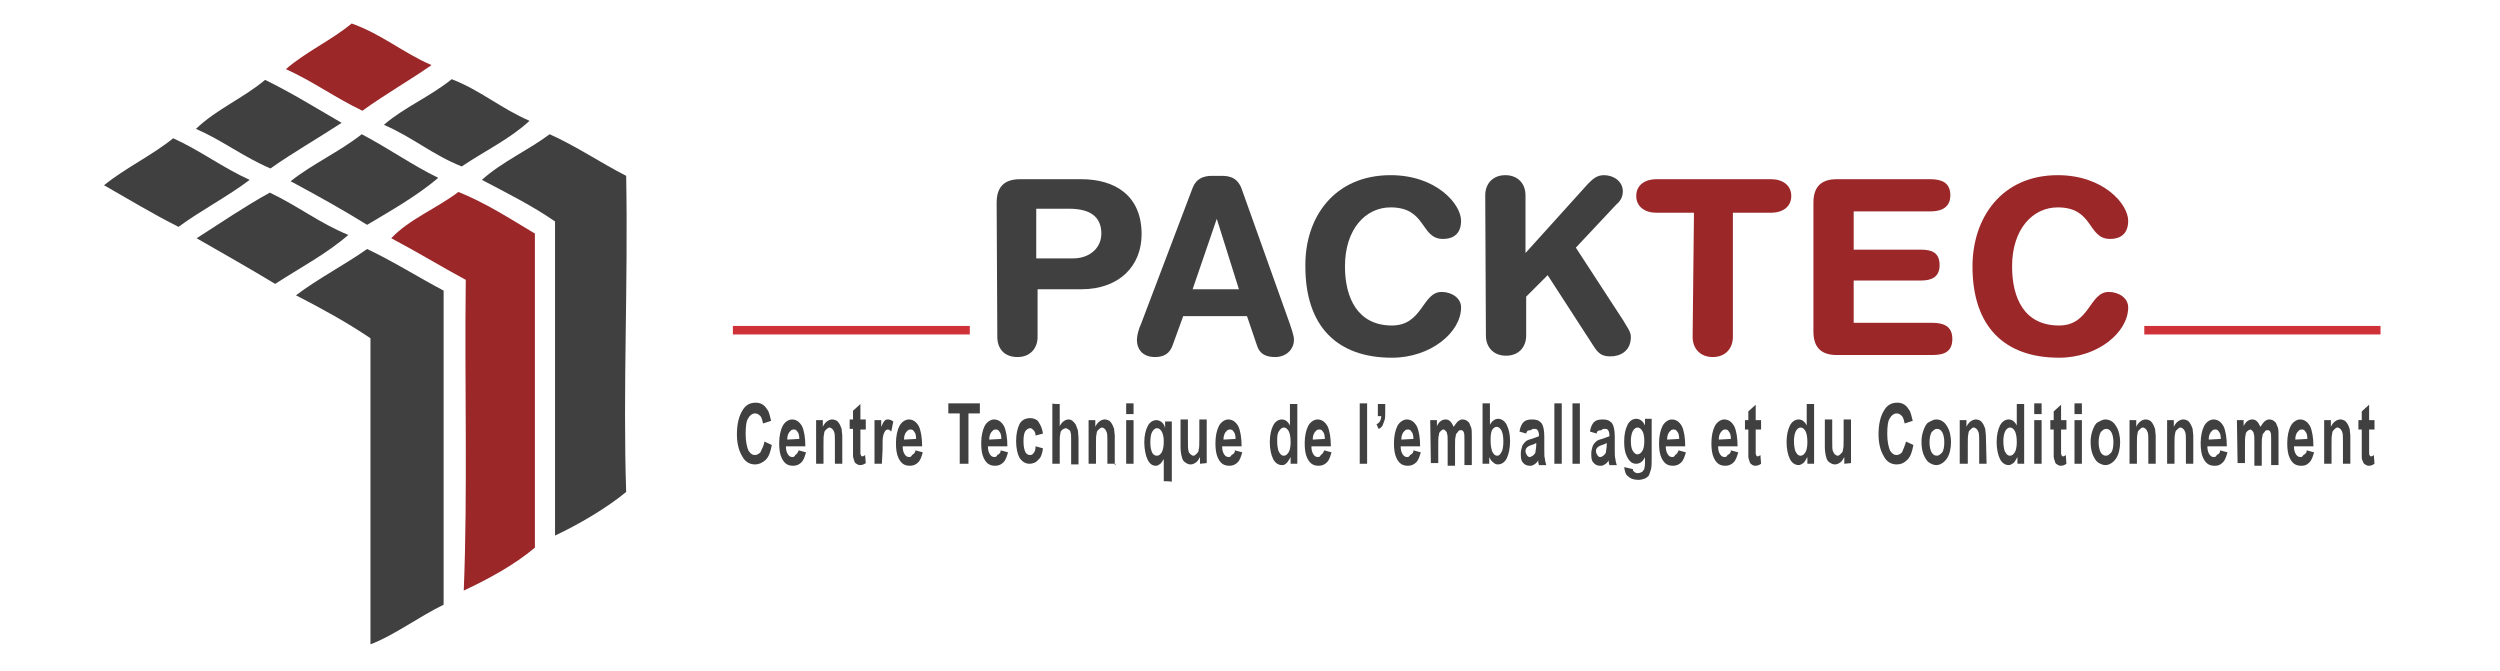 <?xml version="1.0" encoding="utf-8"?>
<!-- Generator: Adobe Illustrator 22.0.0, SVG Export Plug-In . SVG Version: 6.00 Build 0)  -->
<svg version="1.1" id="Calque_1" xmlns="http://www.w3.org/2000/svg" xmlns:xlink="http://www.w3.org/1999/xlink" x="0px" y="0px"
	 viewBox="0 0 372.5 100" style="enable-background:new 0 0 372.5 100;" xml:space="preserve">
<style type="text/css">
	.st0{fill:#9B2729;}
	.st1{opacity:0.75;enable-background:new    ;}
	.st2{fill:none;stroke:#CF3139;stroke-width:1.27;stroke-miterlimit:10;}
	.st3{opacity:0.75;}
</style>
<g>
	<path class="st0" d="M64.3,9.7c-3.3,2.3-7,4.4-10.3,6.8c-4-1.9-7.4-4.4-11.4-6.2c3-2.6,6.8-4.3,9.8-6.8C56.9,5.1,60.1,7.9,64.3,9.7
		z"/>
	<path class="st1" d="M50.9,18.3c-3.5,2.3-7.2,4.4-10.6,6.8c-4-1.7-7.2-4.2-11.1-5.9c3-2.9,7.1-4.6,10.3-7.3
		C43.4,13.8,47.1,16.1,50.9,18.3z"/>
	<path class="st1" d="M78.9,18c-2.9,2.7-6.7,4.5-10.1,6.8c-4.3-1.7-7.4-4.4-11.6-6.2c3-2.6,6.9-4.2,10.1-6.8
		C71.5,13.4,74.7,16.2,78.9,18z"/>
	<path class="st1" d="M65.3,26.5c-3.2,2.7-6.9,4.8-10.6,7c-3.7-2.3-7.5-4.4-11.4-6.5c3.3-2.6,7.3-4.4,10.6-7
		C57.9,22.1,61.4,24.6,65.3,26.5z"/>
	<path class="st1" d="M81.9,20c4,1.8,7.5,4.2,11.4,6.2c0.3,16.3-0.5,32,0,47.1c-3,2.5-7.4,5-10.6,6.5c0-15.6,0-31.2,0-46.8
		c-3.3-2.3-7.1-4.2-10.9-6.2C74.8,24.1,78.7,22.4,81.9,20z"/>
	<path class="st1" d="M37.2,26.8c-3.3,2.5-7.2,4.5-10.6,7c-3.8-1.9-7.4-4.1-11.1-6.2c3.2-2.6,7.1-4.4,10.3-7
		C29.8,22.4,33.2,25,37.2,26.8z"/>
	<path class="st0" d="M68.3,28.6c4.2,1.7,7.7,4,11.4,6.2c0,15.6,0,31.2,0,46.8c-3.1,2.6-6.8,4.6-10.6,6.4c0.6-14.9,0.1-31,0.3-46.3
		c-3.7-2-7.3-4.2-11.1-6.2C60.9,32.7,65,31.1,68.3,28.6z"/>
	<path class="st1" d="M51.9,35c-3.2,2.8-7.2,4.9-10.9,7.3c-3.8-2.3-7.7-4.5-11.7-6.8c3.6-2.3,7.1-4.7,10.9-6.8
		C44.4,30.7,47.7,33.3,51.9,35z"/>
	<path class="st1" d="M54.7,37.1c4,1.9,7.6,4.2,11.4,6.2c0,15.6,0,31.2,0,46.8c-3.7,1.8-7.6,4.7-10.9,5.9c0-15.2,0-30.4,0-45.6
		c-3.4-2.3-7.2-4.4-11.1-6.4C47.4,41.5,51.3,39.5,54.7,37.1z"/>
	<path class="st1" d="M148.5,30.2c0-2.6,1.4-3.5,3.5-3.5h9.1c5,0,9,2.4,9,8.2c0,4.7-3.3,8.2-9,8.2h-6.5v7.1c0,1.7-1.1,3-3,3
		s-3-1.2-3-3L148.5,30.2L148.5,30.2z M154.4,38.5h5.5c2.4,0,4.2-1.5,4.2-3.7c0-2.6-1.8-3.7-4.8-3.7h-4.9V38.5z"/>
	<path class="st1" d="M177.7,28c0.5-1.3,1.5-1.8,2.9-1.8h1.4c1.3,0,2.5,0.3,3.1,2.2l7.1,19.9c0.2,0.6,0.6,1.7,0.6,2.3
		c0,1.5-1.2,2.6-2.8,2.6c-1.3,0-2.3-0.4-2.7-1.7l-1.5-4.4h-9.5l-1.6,4.4c-0.4,1.1-1.2,1.7-2.6,1.7c-1.7,0-2.7-1-2.7-2.6
		c0-0.6,0.3-1.7,0.6-2.3L177.7,28z M181.3,32.6L181.3,32.6l-3.6,10.5h6.9L181.3,32.6z"/>
	<path class="st1" d="M207.2,26.1c6.8,0,10.5,4.3,10.5,6.8c0,1.7-0.9,2.7-2.7,2.7c-3.4,0-2.4-4.7-7.8-4.7c-3.7,0-6.8,3.2-6.8,8.8
		c0,4.7,1.9,8.8,7,8.8c4.6,0,4.5-5,7.4-5c1.5,0,2.9,0.9,2.9,2.3c0,3.7-4.5,7.5-10.3,7.5c-8.1,0-12.9-4.6-12.9-13.6
		C194.4,32.4,198.8,26.1,207.2,26.1z"/>
	<path class="st1" d="M221.3,29.1c0-1.7,1.1-3,3-3c1.8,0,3,1.2,3,3v8.6l9.3-10.3c0.7-0.7,1.3-1.3,2.4-1.3c1.4,0,2.8,0.9,2.8,2.4
		c0,0.9-0.4,1.5-1,2l-6,6.4l7.1,10.9c0.5,0.9,1.1,1.6,1.1,2.4c0,2.2-1.7,2.9-3,2.9c-1.2,0-1.8-0.3-2.6-1.6l-6.8-10.5l-3.2,3.2V50
		c0,1.7-1.1,3-3,3c-1.8,0-3-1.2-3-3L221.3,29.1L221.3,29.1z"/>
	<path class="st0" d="M252.4,31.7h-5.6c-1.7,0-3-0.9-3-2.5c0-1.7,1.4-2.5,3-2.5h17.1c1.7,0,3,0.9,3,2.5c0,1.7-1.4,2.5-3,2.5h-5.7
		v18.5c0,1.7-1.1,3-3,3c-1.8,0-3-1.2-3-3L252.4,31.7L252.4,31.7z"/>
	<path class="st0" d="M270.2,30.2c0-2.6,1.4-3.5,3.5-3.5h13.9c1.7,0,3,0.5,3,2.4c0,1.8-1.3,2.4-3,2.4h-11.4v5.7h10
		c1.6,0,2.8,0.4,2.8,2.3c0,1.8-1.2,2.3-2.8,2.3h-10v6.3h11.7c1.7,0,3,0.5,3,2.4c0,1.9-1.2,2.4-3,2.4h-14.2c-2.1,0-3.5-0.9-3.5-3.5
		L270.2,30.2L270.2,30.2z"/>
	<path class="st0" d="M306.6,26.1c6.8,0,10.5,4.3,10.5,6.8c0,1.7-0.9,2.7-2.7,2.7c-3.4,0-2.4-4.7-7.8-4.7c-3.7,0-6.8,3.2-6.8,8.8
		c0,4.7,1.8,8.8,7,8.8c4.6,0,4.5-5,7.4-5c1.5,0,2.9,0.9,2.9,2.3c0,3.7-4.5,7.5-10.3,7.5c-8.1,0-12.9-4.6-12.9-13.6
		C293.9,32.4,298.3,26.1,306.6,26.1z"/>
	<line class="st2" x1="319.5" y1="49.2" x2="354.7" y2="49.2"/>
	<line class="st2" x1="109.2" y1="49.2" x2="144.5" y2="49.2"/>
	<g class="st3">
		<g>
			<path d="M113.9,65.8l1.1,0.5c-0.2,1-0.4,1.7-0.9,2.2c-0.4,0.4-1,0.7-1.6,0.7c-0.8,0-1.5-0.4-1.9-1.2c-0.5-0.8-0.8-1.9-0.8-3.3
				c0-1.5,0.3-2.7,0.8-3.5c0.5-0.9,1.2-1.2,2-1.2c0.7,0,1.3,0.3,1.7,1c0.3,0.3,0.4,1,0.6,1.7l-1.2,0.4c-0.1-0.4-0.2-0.9-0.4-1.1
				c-0.3-0.3-0.5-0.4-0.8-0.4c-0.4,0-0.8,0.3-1,0.7c-0.3,0.4-0.4,1.2-0.4,2.4c0,1.1,0.2,1.9,0.4,2.4c0.3,0.5,0.6,0.7,1,0.7
				c0.3,0,0.6-0.2,0.8-0.4C113.5,66.9,113.8,66.5,113.9,65.8z"/>
			<path d="M119,67.1l1.1,0.3c-0.2,0.6-0.3,1.1-0.7,1.5c-0.3,0.3-0.7,0.5-1.2,0.5c-0.8,0-1.3-0.3-1.7-1.1c-0.3-0.6-0.4-1.3-0.4-2.3
				c0-1,0.2-1.9,0.5-2.5c0.3-0.6,0.9-1,1.4-1c0.6,0,1.1,0.3,1.5,1c0.3,0.6,0.5,1.7,0.5,3h-2.9c0,0.5,0.1,0.9,0.3,1.2
				c0.2,0.3,0.4,0.4,0.7,0.4c0.2,0,0.3-0.1,0.4-0.3C118.8,67.6,118.9,67.4,119,67.1z M119.1,65.4c0-0.5-0.1-0.9-0.3-1.1
				c-0.2-0.3-0.3-0.3-0.6-0.3c-0.3,0-0.4,0.2-0.6,0.4c-0.2,0.3-0.3,0.6-0.3,1.1L119.1,65.4L119.1,65.4z"/>
			<path d="M125.5,69.1h-1.1v-3.3c0-0.7,0-1.1-0.1-1.4c-0.1-0.2-0.1-0.3-0.3-0.5c-0.1-0.1-0.3-0.2-0.4-0.2s-0.3,0.1-0.5,0.3
				c-0.2,0.2-0.3,0.3-0.3,0.6c-0.1,0.3-0.1,0.8-0.1,1.5v3h-1.1v-6.5h1v1c0.3-0.7,0.9-1.1,1.4-1.1c0.3,0,0.5,0.1,0.7,0.2
				c0.2,0.2,0.3,0.3,0.4,0.5s0.2,0.4,0.3,0.7c0,0.3,0.1,0.7,0.1,1.1L125.5,69.1L125.5,69.1z"/>
			<path d="M129,62.6V64h-0.8v2.6c0,0.5,0,0.9,0,1s0.1,0.2,0.1,0.3c0.1,0.1,0.1,0.1,0.2,0.1s0.3-0.1,0.4-0.2L129,69
				c-0.3,0.2-0.5,0.3-0.9,0.3c-0.2,0-0.3-0.1-0.5-0.2c-0.2-0.1-0.3-0.3-0.3-0.4c-0.1-0.2-0.1-0.3-0.2-0.7c0-0.2,0-0.6,0-1.2v-2.9
				h-0.5v-1.4h0.5v-1.3l1.1-1v2.3h0.8V62.6z"/>
			<path d="M131.4,69.1h-1.1v-6.5h1v1c0.2-0.4,0.3-0.7,0.5-0.9c0.2-0.2,0.3-0.2,0.5-0.2c0.3,0,0.5,0.1,0.8,0.3l-0.3,1.5
				c-0.2-0.2-0.3-0.3-0.5-0.3s-0.3,0.1-0.4,0.2c-0.1,0.2-0.2,0.3-0.3,0.7c-0.1,0.3-0.1,1-0.1,2.2L131.4,69.1L131.4,69.1z"/>
			<path d="M136.4,67.1l1.1,0.3c-0.2,0.6-0.3,1.1-0.7,1.5c-0.3,0.3-0.7,0.5-1.2,0.5c-0.8,0-1.3-0.3-1.7-1.1
				c-0.3-0.6-0.4-1.3-0.4-2.3c0-1,0.2-1.9,0.5-2.5c0.3-0.6,0.9-1,1.4-1c0.6,0,1.1,0.3,1.5,1c0.3,0.6,0.5,1.7,0.5,3h-2.9
				c0,0.5,0.1,0.9,0.3,1.2c0.2,0.3,0.4,0.4,0.7,0.4c0.2,0,0.3-0.1,0.4-0.3C136.2,67.6,136.4,67.4,136.4,67.1z M136.5,65.4
				c0-0.5-0.1-0.9-0.3-1.1c-0.2-0.3-0.3-0.3-0.6-0.3s-0.4,0.2-0.6,0.4c-0.2,0.3-0.3,0.6-0.3,1.1L136.5,65.4L136.5,65.4z"/>
			<path d="M143,69.1v-7.5h-1.7v-1.5h4.7v1.5h-1.7v7.5H143z"/>
			<path d="M149.1,67.1l1.1,0.3c-0.2,0.6-0.3,1.1-0.7,1.5c-0.3,0.3-0.7,0.5-1.2,0.5c-0.8,0-1.3-0.3-1.7-1.1
				c-0.3-0.6-0.4-1.3-0.4-2.3c0-1,0.2-1.9,0.5-2.5c0.3-0.6,0.9-1,1.4-1c0.6,0,1.1,0.3,1.5,1c0.3,0.6,0.5,1.7,0.5,3h-2.9
				c0,0.5,0.1,0.9,0.3,1.2c0.2,0.3,0.4,0.4,0.7,0.4c0.2,0,0.3-0.1,0.4-0.3C149,67.6,149.1,67.4,149.1,67.1z M149.2,65.4
				c0-0.5-0.1-0.9-0.3-1.1c-0.2-0.3-0.3-0.3-0.6-0.3s-0.4,0.2-0.6,0.4c-0.2,0.3-0.3,0.6-0.3,1.1L149.2,65.4L149.2,65.4z"/>
			<path d="M155.4,64.6l-1.1,0.3c0-0.3-0.1-0.6-0.3-0.8c-0.2-0.2-0.3-0.3-0.5-0.3c-0.3,0-0.5,0.2-0.7,0.4c-0.2,0.3-0.3,0.8-0.3,1.5
				c0,0.8,0.1,1.3,0.3,1.7c0.2,0.3,0.4,0.4,0.7,0.4c0.2,0,0.4-0.1,0.5-0.3c0.2-0.2,0.3-0.5,0.3-1l1.1,0.3c-0.1,0.8-0.3,1.4-0.7,1.7
				c-0.3,0.4-0.8,0.6-1.3,0.6c-0.6,0-1.1-0.3-1.5-0.9c-0.3-0.6-0.5-1.4-0.5-2.5c0-1,0.2-1.9,0.5-2.5c0.3-0.6,0.9-0.9,1.6-0.9
				c0.5,0,1,0.2,1.2,0.5C155.1,63.4,155.3,63.9,155.4,64.6z"/>
			<path d="M157.9,60.2v3.3c0.3-0.6,0.8-1,1.3-1c0.3,0,0.5,0.1,0.7,0.3c0.2,0.2,0.3,0.3,0.4,0.5c0.1,0.3,0.2,0.5,0.3,0.8
				c0,0.3,0.1,0.7,0.1,1.3v3.8h-1.1v-3.5c0-0.7,0-1.1-0.1-1.3c0-0.2-0.1-0.3-0.3-0.4c-0.1-0.1-0.3-0.2-0.4-0.2s-0.3,0.1-0.5,0.2
				c-0.2,0.2-0.3,0.3-0.3,0.6c-0.1,0.3-0.1,0.7-0.1,1.2v3.3h-1.1v-9C156.6,60.2,157.9,60.2,157.9,60.2z"/>
			<path d="M166.2,69.1H165v-3.3c0-0.7,0-1.1-0.1-1.4c-0.1-0.2-0.1-0.3-0.3-0.5c-0.1-0.1-0.3-0.2-0.4-0.2s-0.3,0.1-0.5,0.3
				c-0.2,0.2-0.3,0.3-0.3,0.6c-0.1,0.3-0.1,0.8-0.1,1.5v3h-1.1v-6.5h1v1c0.3-0.7,0.9-1.1,1.4-1.1c0.3,0,0.5,0.1,0.7,0.2
				c0.2,0.2,0.3,0.3,0.4,0.5s0.2,0.4,0.3,0.7c0,0.3,0.1,0.7,0.1,1.1v4.3H166.2z"/>
			<path d="M167.8,61.7v-1.6h1.1v1.6H167.8z M167.8,69.1v-6.5h1.1v6.5H167.8z"/>
			<path d="M173.4,71.7v-3.3c-0.2,0.3-0.3,0.5-0.5,0.7c-0.3,0.2-0.4,0.3-0.7,0.3c-0.5,0-0.9-0.3-1.2-0.9c-0.3-0.6-0.5-1.6-0.5-2.6
				c0-1,0.2-1.8,0.5-2.4c0.3-0.6,0.8-0.9,1.3-0.9c0.3,0,0.5,0.1,0.8,0.3c0.2,0.2,0.4,0.4,0.5,0.9v-1h1v9
				C174.6,71.7,173.4,71.7,173.4,71.7z M173.4,65.8c0-0.7-0.1-1.1-0.3-1.5c-0.2-0.3-0.4-0.5-0.7-0.5s-0.5,0.2-0.7,0.5
				s-0.3,0.9-0.3,1.6c0,0.7,0.1,1.2,0.3,1.6c0.2,0.3,0.4,0.4,0.7,0.4s0.5-0.2,0.7-0.5C173.3,67,173.4,66.5,173.4,65.8z"/>
			<path d="M178.8,69.1v-1c-0.2,0.3-0.3,0.6-0.6,0.8s-0.5,0.3-0.8,0.3s-0.5-0.1-0.8-0.3c-0.3-0.2-0.4-0.4-0.5-0.8
				c-0.1-0.3-0.2-0.9-0.2-1.5v-4.1h1.1v3c0,1,0,1.5,0.1,1.7c0,0.2,0.1,0.3,0.3,0.5c0.1,0.1,0.3,0.2,0.4,0.2c0.2,0,0.3-0.1,0.5-0.3
				c0.2-0.2,0.3-0.3,0.3-0.6c0.1-0.3,0.1-0.8,0.1-1.7v-2.8h1.1V69L178.8,69.1L178.8,69.1z"/>
			<path d="M184,67.1l1.1,0.3c-0.2,0.6-0.3,1.1-0.7,1.5c-0.3,0.3-0.7,0.5-1.2,0.5c-0.8,0-1.3-0.3-1.7-1.1c-0.3-0.6-0.4-1.3-0.4-2.3
				c0-1,0.2-1.9,0.5-2.5c0.3-0.6,0.9-1,1.4-1c0.6,0,1.1,0.3,1.5,1c0.3,0.6,0.5,1.7,0.5,3h-2.9c0,0.5,0.1,0.9,0.3,1.2
				c0.2,0.3,0.4,0.4,0.7,0.4c0.2,0,0.3-0.1,0.4-0.3C183.9,67.6,184,67.4,184,67.1z M184.1,65.4c0-0.5-0.1-0.9-0.3-1.1
				c-0.2-0.3-0.3-0.3-0.6-0.3s-0.4,0.2-0.6,0.4c-0.2,0.3-0.3,0.6-0.3,1.1L184.1,65.4L184.1,65.4z"/>
			<path d="M193.3,69.1h-1v-1c-0.2,0.3-0.3,0.6-0.6,0.9c-0.3,0.3-0.5,0.3-0.7,0.3c-0.5,0-1-0.3-1.3-0.9c-0.3-0.6-0.5-1.5-0.5-2.5
				c0-1.1,0.2-1.9,0.5-2.5c0.3-0.6,0.8-0.9,1.3-0.9c0.5,0,0.9,0.3,1.2,0.9v-3.2h1.1V69.1z M190.3,65.7c0,0.7,0.1,1.2,0.2,1.5
				c0.2,0.4,0.4,0.7,0.8,0.7c0.3,0,0.5-0.2,0.7-0.5c0.2-0.3,0.3-0.9,0.3-1.5c0-0.8-0.1-1.3-0.3-1.7c-0.2-0.3-0.4-0.5-0.7-0.5
				s-0.5,0.2-0.7,0.5C190.3,64.6,190.3,65.1,190.3,65.7z"/>
			<path d="M197.3,67.1l1.1,0.3c-0.2,0.6-0.3,1.1-0.7,1.5c-0.3,0.3-0.7,0.5-1.2,0.5c-0.8,0-1.3-0.3-1.7-1.1
				c-0.3-0.6-0.4-1.3-0.4-2.3c0-1,0.2-1.9,0.5-2.5c0.3-0.6,0.9-1,1.4-1c0.6,0,1.1,0.3,1.5,1c0.3,0.6,0.5,1.7,0.5,3h-2.9
				c0,0.5,0.1,0.9,0.3,1.2c0.2,0.3,0.4,0.4,0.7,0.4c0.2,0,0.3-0.1,0.4-0.3C197.1,67.6,197.2,67.4,197.3,67.1z M197.4,65.4
				c0-0.5-0.1-0.9-0.3-1.1c-0.2-0.3-0.3-0.3-0.6-0.3c-0.3,0-0.4,0.2-0.6,0.4c-0.2,0.3-0.3,0.6-0.3,1.1L197.4,65.4L197.4,65.4z"/>
			<path d="M202.6,69.1v-9h1.1v9H202.6z"/>
			<path d="M205.3,60.2h1.1v1.2c0,0.5,0,0.9-0.1,1.2c-0.1,0.3-0.2,0.5-0.3,0.8c-0.2,0.3-0.3,0.4-0.6,0.5l-0.3-0.7
				c0.3-0.1,0.4-0.3,0.5-0.4c0.1-0.2,0.2-0.4,0.2-0.8h-0.5V60.2z"/>
			<path d="M210.6,67.1l1.1,0.3c-0.2,0.6-0.3,1.1-0.7,1.5c-0.3,0.3-0.7,0.5-1.2,0.5c-0.8,0-1.3-0.3-1.7-1.1
				c-0.3-0.6-0.4-1.3-0.4-2.3c0-1,0.2-1.9,0.5-2.5c0.3-0.6,0.9-1,1.4-1c0.6,0,1.1,0.3,1.5,1c0.3,0.6,0.5,1.7,0.5,3h-2.9
				c0,0.5,0.1,0.9,0.3,1.2c0.2,0.3,0.4,0.4,0.7,0.4c0.2,0,0.3-0.1,0.4-0.3C210.5,67.6,210.6,67.4,210.6,67.1z M210.6,65.4
				c0-0.5-0.1-0.9-0.3-1.1c-0.2-0.3-0.3-0.3-0.6-0.3s-0.4,0.2-0.6,0.4c-0.2,0.3-0.3,0.6-0.3,1.1L210.6,65.4L210.6,65.4z"/>
			<path d="M213.1,62.6h1v0.9c0.3-0.7,0.8-1,1.3-1c0.3,0,0.5,0.1,0.7,0.3c0.2,0.2,0.3,0.4,0.5,0.8c0.2-0.3,0.4-0.6,0.6-0.8
				c0.3-0.2,0.4-0.3,0.7-0.3c0.3,0,0.6,0.1,0.8,0.3c0.3,0.2,0.3,0.5,0.5,0.9c0.1,0.3,0.1,0.7,0.1,1.4v4.2h-1.1v-3.7
				c0-0.6,0-1-0.1-1.2c-0.1-0.3-0.3-0.3-0.5-0.3c-0.2,0-0.3,0.1-0.4,0.3c-0.2,0.2-0.3,0.3-0.3,0.6c-0.1,0.3-0.1,0.7-0.1,1.3v3.1
				h-1.1v-3.6c0-0.6,0-1-0.1-1.2c0-0.2-0.1-0.3-0.2-0.4c-0.1-0.1-0.2-0.2-0.3-0.2c-0.2,0-0.3,0.1-0.4,0.2c-0.2,0.2-0.3,0.3-0.3,0.6
				c-0.1,0.3-0.1,0.7-0.1,1.3V69h-1.1L213.1,62.6L213.1,62.6z"/>
			<path d="M220.9,69.1v-9h1.1v3.2c0.3-0.6,0.8-0.9,1.2-0.9c0.5,0,1,0.3,1.3,0.9c0.3,0.6,0.5,1.4,0.5,2.4c0,1.1-0.2,2-0.5,2.6
				c-0.3,0.6-0.8,0.9-1.3,0.9c-0.3,0-0.5-0.1-0.7-0.3c-0.3-0.2-0.4-0.4-0.6-0.8v1L220.9,69.1L220.9,69.1z M222.1,65.7
				c0,0.7,0.1,1.1,0.2,1.5c0.2,0.4,0.4,0.7,0.8,0.7c0.3,0,0.4-0.2,0.6-0.5c0.2-0.3,0.3-0.9,0.3-1.6c0-0.8-0.1-1.3-0.3-1.7
				c-0.2-0.3-0.4-0.5-0.7-0.5s-0.5,0.2-0.7,0.5C222.1,64.6,222.1,65.1,222.1,65.7z"/>
			<path d="M227.4,64.6l-1-0.3c0.1-0.6,0.3-1.1,0.6-1.4c0.3-0.3,0.7-0.4,1.3-0.4c0.5,0,0.9,0.1,1.1,0.3c0.3,0.2,0.4,0.4,0.5,0.7
				s0.2,0.8,0.2,1.6v2c0,0.6,0,1,0.1,1.3c0,0.3,0.1,0.5,0.2,0.9h-1.1c0-0.1-0.1-0.3-0.1-0.5c0-0.1,0-0.2,0-0.2
				c-0.2,0.3-0.4,0.5-0.6,0.6c-0.3,0.2-0.4,0.2-0.7,0.2c-0.4,0-0.8-0.2-1-0.5c-0.3-0.3-0.3-0.8-0.3-1.4c0-0.3,0.1-0.7,0.2-1
				s0.3-0.5,0.5-0.7c0.2-0.2,0.5-0.3,0.9-0.4c0.5-0.2,0.9-0.3,1.1-0.4v-0.2c0-0.3-0.1-0.6-0.2-0.7c-0.1-0.2-0.3-0.2-0.6-0.2
				c-0.2,0-0.3,0.1-0.4,0.2C227.5,64.1,227.5,64.3,227.4,64.6z M228.9,66c-0.2,0.1-0.3,0.2-0.7,0.3c-0.3,0.1-0.5,0.2-0.6,0.3
				c-0.2,0.2-0.3,0.3-0.3,0.6c0,0.3,0.1,0.4,0.2,0.6c0.1,0.2,0.3,0.3,0.4,0.3s0.4-0.1,0.6-0.3c0.2-0.2,0.3-0.3,0.3-0.6
				c0-0.2,0.1-0.4,0.1-0.9L228.9,66L228.9,66z"/>
			<path d="M231.6,69.1v-9h1.1v9H231.6z"/>
			<path d="M234.3,69.1v-9h1.1v9H234.3z"/>
			<path d="M237.9,64.6l-1-0.3c0.1-0.6,0.3-1.1,0.6-1.4c0.3-0.3,0.7-0.4,1.3-0.4c0.5,0,0.9,0.1,1.1,0.3c0.3,0.2,0.4,0.4,0.5,0.7
				c0.1,0.3,0.2,0.8,0.2,1.6v2c0,0.6,0,1,0.1,1.3c0,0.3,0.1,0.5,0.2,0.9h-1.1c0-0.1-0.1-0.3-0.1-0.5c0-0.1,0-0.2,0-0.2
				c-0.2,0.3-0.4,0.5-0.6,0.6c-0.3,0.2-0.4,0.2-0.7,0.2c-0.4,0-0.8-0.2-1-0.5c-0.3-0.3-0.3-0.8-0.3-1.4c0-0.3,0.1-0.7,0.2-1
				c0.1-0.3,0.3-0.5,0.5-0.7c0.2-0.2,0.5-0.3,0.9-0.4c0.5-0.2,0.9-0.3,1.1-0.4v-0.2c0-0.3-0.1-0.6-0.2-0.7c-0.1-0.2-0.3-0.2-0.6-0.2
				c-0.2,0-0.3,0.1-0.4,0.2C238.1,64.1,237.9,64.3,237.9,64.6z M239.4,66c-0.2,0.1-0.3,0.2-0.7,0.3c-0.3,0.1-0.5,0.2-0.6,0.3
				c-0.2,0.2-0.3,0.3-0.3,0.6c0,0.3,0.1,0.4,0.2,0.6c0.1,0.2,0.3,0.3,0.4,0.3c0.2,0,0.4-0.1,0.6-0.3c0.2-0.2,0.3-0.3,0.3-0.6
				c0-0.2,0.1-0.4,0.1-0.9L239.4,66L239.4,66z"/>
			<path d="M242,69.6l1.3,0.3c0,0.3,0.1,0.3,0.2,0.4c0.1,0.1,0.3,0.2,0.5,0.2c0.3,0,0.5-0.1,0.7-0.2c0.1-0.1,0.2-0.3,0.3-0.4
				c0-0.2,0.1-0.4,0.1-0.8v-1c-0.3,0.7-0.8,1-1.3,1c-0.6,0-1-0.3-1.4-1.1c-0.3-0.6-0.4-1.3-0.4-2.2c0-1.1,0.2-1.9,0.5-2.5
				c0.3-0.6,0.8-0.9,1.3-0.9c0.5,0,1,0.3,1.3,1v-1h1v5.8c0,0.8,0,1.3-0.1,1.7c-0.1,0.3-0.2,0.7-0.3,0.9c-0.2,0.3-0.3,0.3-0.6,0.5
				c-0.3,0.1-0.6,0.2-1,0.2c-0.7,0-1.2-0.2-1.6-0.6C242.2,70.7,242.1,70.2,242,69.6C242,69.7,242,69.6,242,69.6z M243,65.7
				c0,0.7,0.1,1.2,0.3,1.5c0.2,0.3,0.4,0.5,0.7,0.5c0.3,0,0.5-0.2,0.7-0.5c0.2-0.3,0.3-0.8,0.3-1.5c0-0.7-0.1-1.2-0.3-1.5
				c-0.2-0.3-0.4-0.5-0.7-0.5c-0.3,0-0.5,0.2-0.7,0.5C243.1,64.6,243,65.1,243,65.7z"/>
			<path d="M250.1,67.1l1.1,0.3c-0.2,0.6-0.3,1.1-0.7,1.5c-0.3,0.3-0.7,0.5-1.2,0.5c-0.8,0-1.3-0.3-1.7-1.1
				c-0.3-0.6-0.4-1.3-0.4-2.3c0-1,0.2-1.9,0.5-2.5c0.3-0.6,0.9-1,1.4-1c0.6,0,1.1,0.3,1.5,1c0.3,0.6,0.5,1.7,0.5,3h-2.9
				c0,0.5,0.1,0.9,0.3,1.2c0.2,0.3,0.4,0.4,0.7,0.4c0.2,0,0.3-0.1,0.4-0.3C249.9,67.6,250,67.4,250.1,67.1z M250.2,65.4
				c0-0.5-0.1-0.9-0.3-1.1c-0.2-0.3-0.3-0.3-0.6-0.3c-0.3,0-0.4,0.2-0.6,0.4c-0.2,0.3-0.3,0.6-0.3,1.1L250.2,65.4L250.2,65.4z"/>
			<path d="M257.9,67.1l1.1,0.3c-0.2,0.6-0.3,1.1-0.7,1.5c-0.3,0.3-0.7,0.5-1.2,0.5c-0.8,0-1.3-0.3-1.7-1.1
				c-0.3-0.6-0.4-1.3-0.4-2.3c0-1,0.2-1.9,0.5-2.5c0.3-0.6,0.9-1,1.4-1c0.6,0,1.1,0.3,1.5,1c0.3,0.6,0.5,1.7,0.5,3H256
				c0,0.5,0.1,0.9,0.3,1.2c0.2,0.3,0.4,0.4,0.7,0.4c0.2,0,0.3-0.1,0.4-0.3C257.8,67.6,257.9,67.4,257.9,67.1z M257.9,65.4
				c0-0.5-0.1-0.9-0.3-1.1c-0.2-0.3-0.3-0.3-0.6-0.3c-0.3,0-0.4,0.2-0.6,0.4c-0.2,0.3-0.3,0.6-0.3,1.1L257.9,65.4L257.9,65.4z"/>
			<path d="M262.4,62.6V64h-0.8v2.6c0,0.5,0,0.9,0,1s0.1,0.2,0.1,0.3c0.1,0.1,0.1,0.1,0.2,0.1s0.3-0.1,0.4-0.2l0.1,1.3
				c-0.3,0.2-0.5,0.3-0.9,0.3c-0.2,0-0.4-0.1-0.5-0.2c-0.2-0.1-0.3-0.3-0.3-0.4c-0.1-0.2-0.1-0.3-0.2-0.7c0-0.2,0-0.6,0-1.2v-2.9
				H260v-1.4h0.5v-1.3l1.1-1v2.3h0.8V62.6z"/>
			<path d="M270.3,69.1h-1v-1c-0.2,0.3-0.3,0.6-0.6,0.9c-0.3,0.2-0.5,0.3-0.7,0.3c-0.5,0-1-0.3-1.3-0.9s-0.5-1.5-0.5-2.5
				c0-1.1,0.2-1.9,0.5-2.5c0.3-0.6,0.8-0.9,1.3-0.9s0.9,0.3,1.2,0.9v-3.2h1.1L270.3,69.1L270.3,69.1z M267.3,65.7
				c0,0.7,0.1,1.2,0.2,1.5c0.2,0.4,0.4,0.7,0.8,0.7c0.3,0,0.5-0.2,0.7-0.5c0.2-0.3,0.3-0.9,0.3-1.5c0-0.8-0.1-1.3-0.3-1.7
				c-0.2-0.3-0.4-0.5-0.7-0.5c-0.3,0-0.5,0.2-0.7,0.5C267.4,64.6,267.3,65.1,267.3,65.7z"/>
			<path d="M274.8,69.1v-1c-0.2,0.3-0.3,0.6-0.6,0.8s-0.5,0.3-0.8,0.3c-0.3,0-0.5-0.1-0.8-0.3c-0.3-0.2-0.4-0.4-0.5-0.8
				c-0.1-0.3-0.2-0.9-0.2-1.5v-4.1h1.1v3c0,1,0,1.5,0.1,1.7s0.1,0.3,0.3,0.5c0.1,0.1,0.3,0.2,0.4,0.2c0.2,0,0.3-0.1,0.5-0.3
				c0.2-0.2,0.3-0.3,0.3-0.6c0.1-0.3,0.1-0.8,0.1-1.7v-2.8h1.1V69L274.8,69.1L274.8,69.1z"/>
			<path d="M284,65.8l1.1,0.5c-0.2,1-0.4,1.7-0.9,2.2s-1,0.7-1.6,0.7c-0.8,0-1.5-0.4-1.9-1.2c-0.5-0.8-0.8-1.9-0.8-3.3
				c0-1.5,0.3-2.7,0.8-3.5c0.5-0.9,1.2-1.2,2-1.2c0.7,0,1.3,0.3,1.7,1c0.3,0.3,0.4,1,0.6,1.7l-1.2,0.4c-0.1-0.4-0.2-0.9-0.4-1.1
				c-0.3-0.3-0.5-0.4-0.8-0.4c-0.4,0-0.8,0.3-1,0.7c-0.3,0.4-0.4,1.2-0.4,2.4c0,1.1,0.2,1.9,0.4,2.4c0.3,0.5,0.6,0.7,1,0.7
				c0.3,0,0.6-0.2,0.8-0.4C283.6,66.9,283.8,66.5,284,65.8z"/>
			<path d="M286.3,65.8c0-0.6,0.1-1.1,0.3-1.7c0.2-0.5,0.4-1,0.8-1.2s0.7-0.4,1.1-0.4c0.6,0,1.2,0.3,1.6,1c0.4,0.6,0.6,1.5,0.6,2.4
				s-0.2,1.8-0.6,2.4c-0.4,0.6-1,1-1.6,1c-0.4,0-0.8-0.2-1.1-0.4s-0.6-0.7-0.8-1.2C286.4,67.2,286.3,66.5,286.3,65.8z M287.5,65.9
				c0,0.6,0.1,1.1,0.3,1.5c0.2,0.3,0.4,0.5,0.8,0.5c0.3,0,0.5-0.2,0.8-0.5c0.2-0.3,0.3-0.9,0.3-1.5c0-0.6-0.1-1.1-0.3-1.5
				c-0.2-0.3-0.4-0.5-0.8-0.5c-0.3,0-0.5,0.2-0.8,0.5C287.6,64.8,287.5,65.3,287.5,65.9z"/>
			<path d="M296,69.1h-1.1v-3.3c0-0.7,0-1.1-0.1-1.4c-0.1-0.2-0.1-0.3-0.3-0.5c-0.1-0.1-0.3-0.2-0.4-0.2c-0.2,0-0.3,0.1-0.5,0.3
				c-0.2,0.2-0.3,0.3-0.3,0.6c-0.1,0.3-0.1,0.8-0.1,1.5v3H292v-6.5h1v1c0.3-0.7,0.9-1.1,1.4-1.1c0.3,0,0.5,0.1,0.7,0.2
				c0.2,0.2,0.3,0.3,0.4,0.5s0.2,0.4,0.3,0.7c0,0.3,0.1,0.7,0.1,1.1L296,69.1L296,69.1z"/>
			<path d="M301.6,69.1h-1v-1c-0.2,0.3-0.3,0.6-0.6,0.9c-0.3,0.2-0.5,0.3-0.7,0.3c-0.5,0-1-0.3-1.3-0.9s-0.5-1.5-0.5-2.5
				c0-1.1,0.2-1.9,0.5-2.5c0.3-0.6,0.8-0.9,1.3-0.9s0.9,0.3,1.2,0.9v-3.2h1.1L301.6,69.1L301.6,69.1z M298.5,65.7
				c0,0.7,0.1,1.2,0.2,1.5c0.2,0.4,0.4,0.7,0.8,0.7c0.3,0,0.5-0.2,0.7-0.5c0.2-0.3,0.3-0.9,0.3-1.5c0-0.8-0.1-1.3-0.3-1.7
				c-0.2-0.3-0.4-0.5-0.7-0.5c-0.3,0-0.5,0.2-0.7,0.5C298.6,64.6,298.5,65.1,298.5,65.7z"/>
			<path d="M303.1,61.7v-1.6h1.1v1.6H303.1z M303.1,69.1v-6.5h1.1v6.5H303.1z"/>
			<path d="M307.9,62.6V64h-0.8v2.6c0,0.5,0,0.9,0,1s0.1,0.2,0.1,0.3c0.1,0.1,0.1,0.1,0.2,0.1s0.3-0.1,0.4-0.2l0.1,1.3
				c-0.3,0.2-0.5,0.3-0.9,0.3c-0.2,0-0.3-0.1-0.5-0.2c-0.2-0.1-0.3-0.3-0.3-0.4c-0.1-0.2-0.1-0.3-0.2-0.7c0-0.2,0-0.6,0-1.2v-2.9
				h-0.5v-1.4h0.5v-1.3l1.1-1v2.3h0.8V62.6z"/>
			<path d="M309.1,61.7v-1.6h1.1v1.6H309.1z M309.1,69.1v-6.5h1.1v6.5H309.1z"/>
			<path d="M311.5,65.8c0-0.6,0.1-1.1,0.3-1.7c0.2-0.5,0.4-1,0.8-1.2s0.7-0.4,1.1-0.4c0.6,0,1.2,0.3,1.6,1c0.4,0.6,0.6,1.5,0.6,2.4
				s-0.2,1.8-0.6,2.4c-0.4,0.6-1,1-1.6,1c-0.4,0-0.8-0.2-1.1-0.4s-0.6-0.7-0.8-1.2C311.6,67.2,311.5,66.5,311.5,65.8z M312.7,65.9
				c0,0.6,0.1,1.1,0.3,1.5c0.2,0.3,0.4,0.5,0.8,0.5c0.3,0,0.5-0.2,0.8-0.5c0.2-0.3,0.3-0.9,0.3-1.5c0-0.6-0.1-1.1-0.3-1.5
				c-0.2-0.3-0.4-0.5-0.8-0.5c-0.3,0-0.5,0.2-0.8,0.5C312.8,64.8,312.7,65.3,312.7,65.9z"/>
			<path d="M321.2,69.1h-1.1v-3.3c0-0.7,0-1.1-0.1-1.4c-0.1-0.2-0.1-0.3-0.3-0.5c-0.1-0.1-0.3-0.2-0.4-0.2c-0.2,0-0.3,0.1-0.5,0.3
				c-0.2,0.2-0.3,0.3-0.3,0.6c-0.1,0.3-0.1,0.8-0.1,1.5v3h-1.1v-6.5h1v1c0.3-0.7,0.9-1.1,1.4-1.1c0.3,0,0.5,0.1,0.7,0.2
				c0.2,0.2,0.3,0.3,0.4,0.5s0.2,0.4,0.3,0.7c0,0.3,0.1,0.7,0.1,1.1L321.2,69.1L321.2,69.1z"/>
			<path d="M326.8,69.1h-1.1v-3.3c0-0.7,0-1.1-0.1-1.4c-0.1-0.2-0.1-0.3-0.3-0.5c-0.1-0.1-0.3-0.2-0.4-0.2c-0.2,0-0.3,0.1-0.5,0.3
				c-0.2,0.2-0.3,0.3-0.3,0.6c-0.1,0.3-0.1,0.8-0.1,1.5v3h-1.1v-6.5h1v1c0.3-0.7,0.9-1.1,1.4-1.1c0.3,0,0.5,0.1,0.7,0.2
				c0.2,0.2,0.3,0.3,0.4,0.5s0.2,0.4,0.3,0.7c0,0.3,0.1,0.7,0.1,1.1L326.8,69.1L326.8,69.1z"/>
			<path d="M330.8,67.1l1.1,0.3c-0.2,0.6-0.3,1.1-0.7,1.5s-0.7,0.5-1.2,0.5c-0.8,0-1.3-0.3-1.7-1.1c-0.3-0.6-0.4-1.3-0.4-2.3
				c0-1,0.2-1.9,0.5-2.5c0.3-0.6,0.9-1,1.4-1c0.6,0,1.1,0.3,1.5,1c0.3,0.6,0.5,1.7,0.5,3h-2.9c0,0.5,0.1,0.9,0.3,1.2
				c0.2,0.3,0.4,0.4,0.7,0.4c0.2,0,0.3-0.1,0.4-0.3C330.7,67.6,330.8,67.4,330.8,67.1z M330.9,65.4c0-0.5-0.1-0.9-0.3-1.1
				c-0.2-0.3-0.3-0.3-0.6-0.3s-0.4,0.2-0.6,0.4c-0.2,0.3-0.3,0.6-0.3,1.1L330.9,65.4L330.9,65.4z"/>
			<path d="M333.3,62.6h1v0.9c0.3-0.7,0.8-1,1.3-1c0.3,0,0.5,0.1,0.7,0.3c0.2,0.2,0.3,0.4,0.5,0.8c0.2-0.3,0.4-0.6,0.6-0.8
				c0.3-0.2,0.4-0.3,0.7-0.3c0.3,0,0.6,0.1,0.8,0.3c0.3,0.2,0.3,0.5,0.5,0.9c0.1,0.3,0.1,0.7,0.1,1.4v4.2h-1.1v-3.7
				c0-0.6,0-1-0.1-1.2c-0.1-0.3-0.3-0.3-0.5-0.3c-0.2,0-0.3,0.1-0.4,0.3c-0.2,0.2-0.3,0.3-0.3,0.6c-0.1,0.3-0.1,0.7-0.1,1.3v3.1
				h-1.1v-3.6c0-0.6,0-1-0.1-1.2c0-0.2-0.1-0.3-0.2-0.4c-0.1-0.1-0.2-0.2-0.3-0.2s-0.3,0.1-0.4,0.2c-0.2,0.2-0.3,0.3-0.3,0.6
				c-0.1,0.3-0.1,0.7-0.1,1.3V69h-1.1L333.3,62.6L333.3,62.6z"/>
			<path d="M343.7,67.1l1.1,0.3c-0.2,0.6-0.3,1.1-0.7,1.5s-0.7,0.5-1.2,0.5c-0.8,0-1.3-0.3-1.7-1.1c-0.3-0.6-0.4-1.3-0.4-2.3
				c0-1,0.2-1.9,0.5-2.5c0.3-0.6,0.9-1,1.4-1c0.6,0,1.1,0.3,1.5,1c0.3,0.6,0.5,1.7,0.5,3h-2.9c0,0.5,0.1,0.9,0.3,1.2
				c0.2,0.3,0.4,0.4,0.7,0.4c0.2,0,0.3-0.1,0.4-0.3C343.6,67.6,343.7,67.4,343.7,67.1z M343.8,65.4c0-0.5-0.1-0.9-0.3-1.1
				c-0.2-0.3-0.3-0.3-0.6-0.3s-0.4,0.2-0.6,0.4c-0.2,0.3-0.3,0.6-0.3,1.1L343.8,65.4L343.8,65.4z"/>
			<path d="M350.2,69.1h-1.1v-3.3c0-0.7,0-1.1-0.1-1.4c-0.1-0.2-0.1-0.3-0.3-0.5c-0.1-0.1-0.3-0.2-0.4-0.2c-0.2,0-0.3,0.1-0.5,0.3
				c-0.2,0.2-0.3,0.3-0.3,0.6c-0.1,0.3-0.1,0.8-0.1,1.5v3h-1.1v-6.5h1v1c0.3-0.7,0.9-1.1,1.4-1.1c0.3,0,0.5,0.1,0.7,0.2
				c0.2,0.2,0.3,0.3,0.4,0.5s0.2,0.4,0.3,0.7c0,0.3,0.1,0.7,0.1,1.1L350.2,69.1L350.2,69.1z"/>
			<path d="M353.8,62.6V64H353v2.6c0,0.5,0,0.9,0,1s0.1,0.2,0.1,0.3c0.1,0.1,0.1,0.1,0.2,0.1c0.1,0,0.3-0.1,0.4-0.2l0.1,1.3
				c-0.3,0.2-0.5,0.3-0.9,0.3c-0.2,0-0.3-0.1-0.5-0.2c-0.2-0.1-0.3-0.3-0.3-0.4c-0.1-0.2-0.2-0.3-0.2-0.7c0-0.2,0-0.6,0-1.2v-2.9
				h-0.5v-1.4h0.5v-1.3l1.1-1v2.3h0.8V62.6z"/>
		</g>
	</g>
</g>
</svg>

